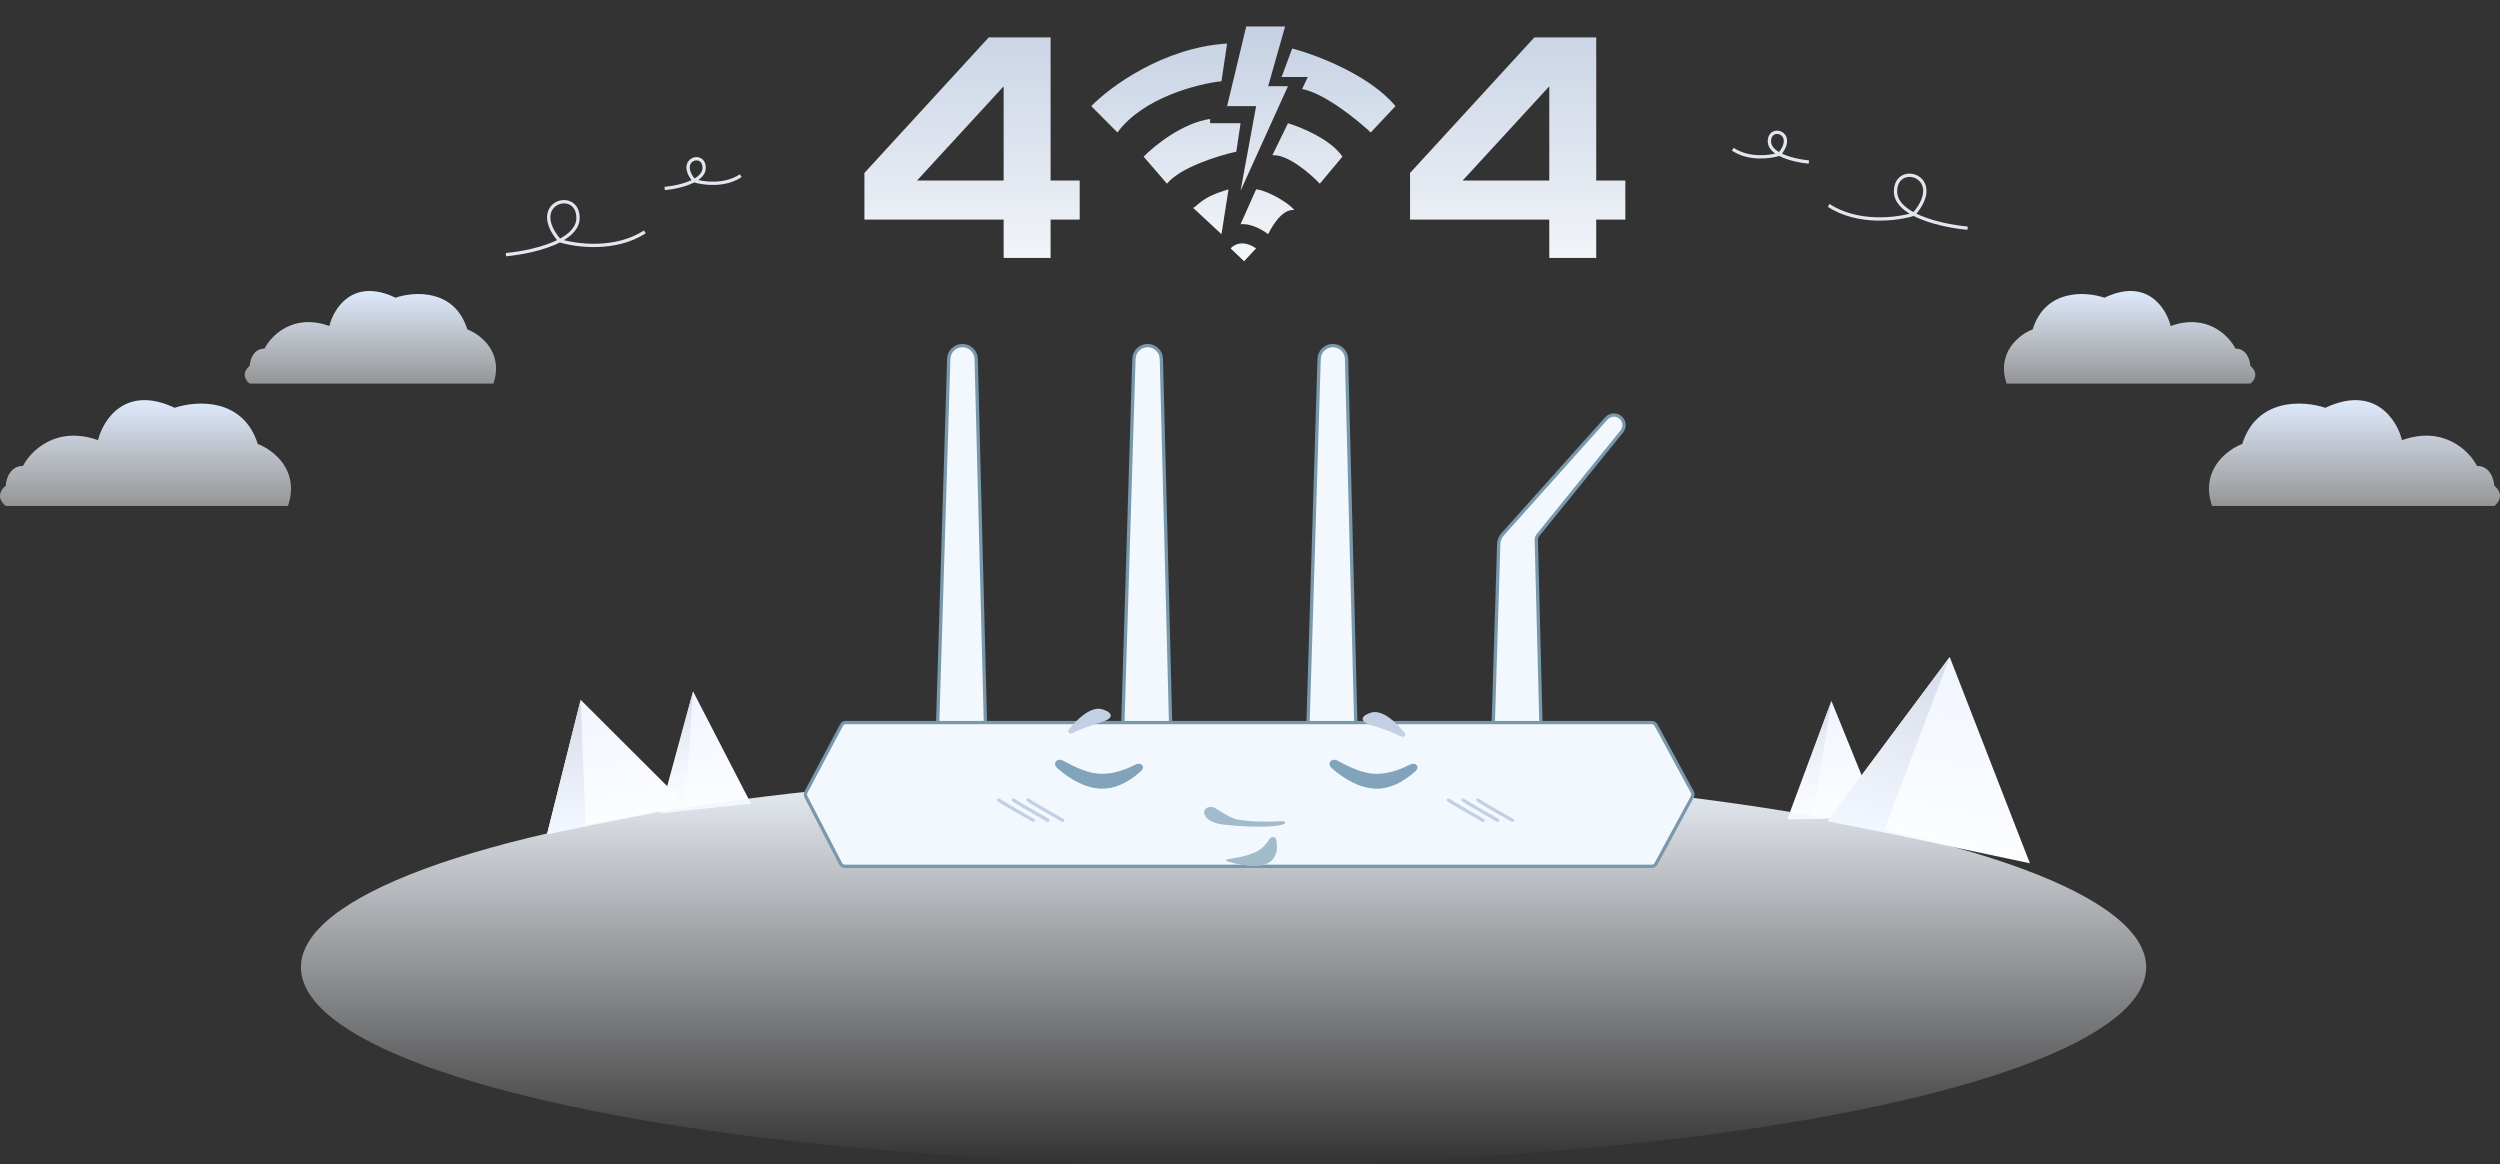 <svg width="756" height="352" viewBox="0 0 756 352" fill="none" xmlns="http://www.w3.org/2000/svg">
<rect x="0" y="0" width="756" height="352" fill="#333333" stroke="none"/>
<g id="Group 293">
<g id="Group 295">
<g id="Group 285">
<path id="Polygon 1" d="M209.584 209.077L227.132 243.081L199.533 245.945L209.584 209.077Z" fill="url(#paint0_linear_831_1310)"/>
<path id="Vector 30" d="M207.104 245.151L209.584 209.076L199.48 246.116L207.104 245.151Z" fill="url(#paint1_linear_831_1310)"/>
</g>
<g id="Group 283">
<path id="Polygon 1_2" d="M175.593 211.624L207.893 243.86L165.454 252.138L175.593 211.624Z" fill="url(#paint2_linear_831_1310)"/>
<path id="Vector 30_2" d="M177.095 249.861L175.594 211.625L165.397 252.329L177.095 249.861Z" fill="url(#paint3_linear_831_1310)"/>
</g>
</g>
<g id="Group 296">
<g id="Group 290">
<path id="Polygon 1_3" d="M553.827 211.97L568.228 247.427L540.482 247.771L553.827 211.97Z" fill="url(#paint4_linear_831_1310)"/>
<path id="Vector 30_3" d="M548.093 247.669L553.827 211.97L540.413 247.936L548.093 247.669Z" fill="url(#paint5_linear_831_1310)"/>
</g>
<g id="Group 284">
<path id="Polygon 1_4" d="M589.592 198.676L613.835 261.054L552.78 248.115L589.592 198.676Z" fill="url(#paint6_linear_831_1310)"/>
<path id="Vector 30_4" d="M569.531 251.652L589.592 198.675L552.594 248.34L569.531 251.652Z" fill="url(#paint7_linear_831_1310)"/>
</g>
</g>
<ellipse id="Ellipse 90" cx="370" cy="292.5" rx="279" ry="59.5" fill="url(#paint8_linear_831_1310)"/>
<g id="Group 282">
<g id="Group 281">
<path id="Rectangle 218" d="M286.901 108.523C286.969 106.282 288.806 104.5 291.049 104.5C293.3 104.5 295.14 106.294 295.197 108.544L298.018 219.789H283.515L286.901 108.523Z" fill="#F3F8FF" stroke="#7898AB"/>
<path id="Rectangle 219" d="M342.901 108.523C342.969 106.282 344.806 104.5 347.049 104.5C349.3 104.5 351.14 106.294 351.197 108.544L354.018 219.789H339.515L342.901 108.523Z" fill="#F3F8FF" stroke="#7898AB"/>
<path id="Rectangle 220" d="M398.901 108.523C398.969 106.282 400.806 104.5 403.049 104.5C405.3 104.5 407.14 106.294 407.197 108.544L410.018 219.789H395.515L398.901 108.523Z" fill="#F3F8FF" stroke="#7898AB"/>
<path id="Rectangle 221" d="M464.573 163.322L466.018 220.289H451.515L453.214 164.483C453.246 163.423 453.651 162.409 454.358 161.619L485.769 126.519C486.349 125.87 487.177 125.5 488.047 125.5C490.619 125.5 492.042 128.481 490.425 130.48L465.086 161.812C464.741 162.239 464.559 162.774 464.573 163.322Z" fill="#F3F8FF" stroke="#7898AB"/>
<path id="Rectangle 217" d="M254.459 219.298C254.719 218.807 255.229 218.5 255.785 218.5H499.472C500.023 218.5 500.529 218.801 500.791 219.285L511.757 239.525C511.999 239.971 511.999 240.508 511.757 240.954L500.791 261.194C500.529 261.678 500.023 261.979 499.472 261.979H255.53C254.969 261.979 254.455 261.667 254.198 261.169L243.724 240.94C243.498 240.503 243.501 239.983 243.731 239.548L254.459 219.298Z" fill="#F3F8FF" stroke="#7898AB"/>
<g id="Group 299">
<path id="Vector 47" d="M438 241.933C438.634 242.444 445.23 246.236 448.449 248.068" stroke="#C3CFE2" stroke-linecap="round"/>
<path id="Vector 48" d="M442.449 241.933C443.083 242.444 449.679 246.236 452.899 248.068" stroke="#C3CFE2" stroke-linecap="round"/>
<path id="Vector 49" d="M446.898 241.933C447.532 242.444 454.129 246.236 457.348 248.068" stroke="#C3CFE2" stroke-linecap="round"/>
</g>
<g id="Group 300">
<path id="Vector 47_2" d="M302 241.933C302.634 242.444 309.23 246.236 312.449 248.068" stroke="#C3CFE2" stroke-linecap="round"/>
<path id="Vector 48_2" d="M306.449 241.933C307.083 242.444 313.679 246.236 316.899 248.068" stroke="#C3CFE2" stroke-linecap="round"/>
<path id="Vector 49_2" d="M310.898 241.933C311.532 242.444 318.129 246.236 321.348 248.068" stroke="#C3CFE2" stroke-linecap="round"/>
</g>
<path id="Vector 45" d="M364.25 246.295C365.362 248.991 369.832 249.349 370.225 249.376C370.246 249.377 370.252 249.377 370.272 249.38C370.819 249.442 383.102 250.821 388.132 249.255C388.953 248.999 388.658 248.266 387.799 248.319C384.896 248.497 379.577 248.655 374.638 247.899C371.932 247.486 369.825 245.634 367.407 244.351C366.683 243.966 365.939 243.855 365.103 244.236C364.328 244.589 363.925 245.508 364.25 246.295Z" fill="#A1BBCB"/>
<path id="Vector 44" d="M371.139 260.475C384.957 264.612 386.969 258.892 385.914 253.823C385.72 252.887 384.352 252.902 383.867 253.726C383.043 255.126 381.771 256.616 379.924 257.553C376.923 259.074 372.82 259.521 371.085 259.885C370.581 259.991 370.646 260.327 371.139 260.475Z" fill="#A1BBCB"/>
<path id="Vector 42" d="M333.482 214.535C330.092 213.385 325.942 217.19 323.232 220.567C322.585 221.373 323.309 222.142 324.244 221.701C326.825 220.486 330.411 219.098 332.945 218.422C335.916 217.629 337.514 215.903 333.482 214.535Z" fill="#C3CFE2"/>
<path id="Vector 38" d="M333 234C336.781 234.047 340.259 232.793 343.235 231.264C345.141 230.284 346.542 231.885 344.934 233.303C340.916 236.845 336.857 238.639 333 238.5C328.086 238.323 323.5 235.587 319.744 232.31C318.098 230.874 319.673 229 321.583 230.06C325.55 232.26 329.412 233.955 333 234Z" fill="#81A4BA"/>
<path id="Vector 46" d="M416 234C419.781 234.047 423.259 232.793 426.235 231.264C428.141 230.284 429.542 231.885 427.934 233.303C423.916 236.845 419.857 238.639 416 238.5C411.086 238.323 406.5 235.587 402.744 232.31C401.098 230.874 402.673 229 404.583 230.06C408.55 232.26 412.412 233.955 416 234Z" fill="#81A4BA"/>
<path id="Vector 42_2" d="M414.475 215.535C417.865 214.385 422.015 218.19 424.725 221.567C425.372 222.373 424.648 223.142 423.713 222.701C421.132 221.486 417.546 220.098 415.012 219.422C412.041 218.629 410.443 216.903 414.475 215.535Z" fill="#C3CFE2"/>
</g>
<path id="Vector 31" d="M1.73 146.864C-1.403 149.517 0.425 152.059 1.73 152.999H87.089C90.745 142.121 82.519 135.975 77.949 134.262C73.51 120.201 59.343 121.107 52.815 123.318C37.93 116.287 31.162 126.91 29.639 133.101C16.974 128.591 9.238 136.417 6.953 140.894C3.036 140.894 1.839 144.874 1.73 146.864Z" fill="url(#paint9_linear_831_1310)"/>
<path id="Vector 34" d="M754.27 146.866C757.403 149.519 755.575 152.061 754.27 153.001H668.911C665.255 142.123 673.481 135.977 678.051 134.264C682.49 120.202 696.657 121.109 703.185 123.32C718.07 116.289 724.838 126.912 726.361 133.103C739.026 128.593 746.762 136.419 749.047 140.896C752.964 140.896 754.161 144.876 754.27 146.866Z" fill="url(#paint10_linear_831_1310)"/>
<path id="Vector 32" d="M75.494 110.631C72.788 112.952 74.367 115.177 75.494 115.999H149.213C152.371 106.481 145.266 101.103 141.32 99.604C137.486 87.3 125.251 88.093 119.613 90.028C106.758 83.876 100.913 93.171 99.597 98.588C88.659 94.642 81.978 101.49 80.005 105.407C76.622 105.407 75.588 108.89 75.494 110.631Z" fill="url(#paint11_linear_831_1310)"/>
<path id="Vector 35" d="M680.506 110.632C683.212 112.953 681.633 115.178 680.506 116H606.787C603.629 106.482 610.734 101.104 614.68 99.605C618.514 87.301 630.749 88.094 636.387 90.029C649.242 83.877 655.087 93.172 656.403 98.589C667.341 94.643 674.022 101.491 675.995 105.408C679.378 105.408 680.412 108.891 680.506 110.632Z" fill="url(#paint12_linear_831_1310)"/>
</g>
<path id="Vector 34_2" d="M201 57C203.392 56.784 207.222 56.065 209.896 54.626M209.896 54.626C211.669 53.672 212.934 52.402 212.934 50.753C212.934 45.583 204.472 48.159 209.896 54.626ZM209.896 54.626C212.572 55.489 219.14 56.397 224 53.123" stroke="#E2E7EF"/>
<path id="Vector 36" d="M547 49C544.608 48.784 540.778 48.065 538.104 46.626M538.104 46.626C536.331 45.672 535.066 44.402 535.066 42.753C535.066 37.583 543.528 40.159 538.104 46.626ZM538.104 46.626C535.428 47.489 528.86 48.397 524 45.123" stroke="#E2E7EF"/>
<path id="Vector 35_2" d="M153 77C157.368 76.616 164.362 75.337 169.245 72.779M169.245 72.779C172.483 71.084 174.792 68.826 174.792 65.894C174.792 56.703 159.34 61.282 169.245 72.779ZM169.245 72.779C174.132 74.314 186.125 75.928 195 70.107" stroke="#E2E7EF"/>
<g id="Group 298">
<g id="Vector 29">
<path d="M371.079 13.164C351.738 14.368 335.634 26.288 330 32.097L337.916 40.058C345.619 29.558 362.093 25.356 369.367 24.567L371.079 13.164Z" fill="url(#paint13_linear_831_1310)"/>
<path d="M422 32.097C414.127 22.63 397.895 16.534 390.763 14.67L387.553 23.276H395.47L393.758 26.933C400.434 28.138 410.375 36.185 414.512 40.058L422 32.097Z" fill="url(#paint14_linear_831_1310)"/>
<path d="M365.944 35.97C357.557 37.175 349.042 44.074 345.833 47.373L352.893 55.548C357.001 50.557 368.583 47.014 373.86 45.867L375.144 37.261H365.944L365.944 35.97Z" fill="url(#paint15_linear_831_1310)"/>
<path d="M405.953 47.373C402.53 42.209 393.544 38.48 389.479 37.261L384.772 46.942C389.393 46.598 396.254 52.536 399.107 55.548L405.953 47.373Z" fill="url(#paint16_linear_831_1310)"/>
<path d="M371.507 57.27C363.163 59.636 362.307 62.218 360.809 62.864L369.367 70.824L371.507 57.27Z" fill="url(#paint17_linear_831_1310)"/>
<path d="M391.405 63.509C388.837 60.497 381.991 57.27 379.851 57.27L375.144 67.812C378.396 67.468 382.062 69.677 383.488 70.824C383.488 70.824 386.749 63.68 390.763 63.509H391.405Z" fill="url(#paint18_linear_831_1310)"/>
<path d="M379.851 75.127C375.914 72.373 373.076 73.98 372.149 75.127L376.214 79L379.423 75.558L379.851 75.127Z" fill="url(#paint19_linear_831_1310)"/>
<path d="M376.856 8L371.079 32.097H379.851L375.144 57.7L389.479 26.073H383.488L388.623 8H376.856Z" fill="url(#paint20_linear_831_1310)"/>
</g>
<path id="4" d="M261.4 66.4V52.3L299 11.3H317.7V54.6H326.5V66.4H317.7V78H303.5V66.4H261.4ZM277.3 54.6H303.5V26.1L277.3 54.6Z" fill="url(#paint21_linear_831_1310)"/>
<path id="4_2" d="M426.4 66.4V52.3L464 11.3H482.7V54.6H491.5V66.4H482.7V78H468.5V66.4H426.4ZM442.3 54.6H468.5V26.1L442.3 54.6Z" fill="url(#paint22_linear_831_1310)"/>
</g>
<path id="Vector 37" d="M595 69C590.632 68.616 583.638 67.337 578.755 64.779M578.755 64.779C575.517 63.084 573.208 60.826 573.208 57.894C573.208 48.703 588.66 53.282 578.755 64.779ZM578.755 64.779C573.868 66.314 561.875 67.928 553 62.107" stroke="#E2E7EF"/>
</g>
<defs>
<linearGradient id="paint0_linear_831_1310" x1="209.659" y1="209.069" x2="213.337" y2="244.513" gradientUnits="userSpaceOnUse">
<stop stop-color="#F1F5FF"/>
<stop offset="1" stop-color="#FCFDFF"/>
</linearGradient>
<linearGradient id="paint1_linear_831_1310" x1="204.991" y1="207.702" x2="204.1" y2="246.222" gradientUnits="userSpaceOnUse">
<stop stop-color="#D5DBE7"/>
<stop offset="1" stop-color="#F3F7FF" stop-opacity="0"/>
</linearGradient>
<linearGradient id="paint2_linear_831_1310" x1="175.708" y1="211.601" x2="182.949" y2="248.726" gradientUnits="userSpaceOnUse">
<stop stop-color="#F1F5FF"/>
<stop offset="1" stop-color="#FCFDFF"/>
</linearGradient>
<linearGradient id="paint3_linear_831_1310" x1="168.257" y1="211.066" x2="172.603" y2="251.555" gradientUnits="userSpaceOnUse">
<stop stop-color="#D5DBE7"/>
<stop offset="1" stop-color="#F3F7FF"/>
</linearGradient>
<linearGradient id="paint4_linear_831_1310" x1="553.902" y1="211.969" x2="554.343" y2="247.599" gradientUnits="userSpaceOnUse">
<stop stop-color="#F1F5FF"/>
<stop offset="1" stop-color="#FCFDFF"/>
</linearGradient>
<linearGradient id="paint5_linear_831_1310" x1="549.377" y1="210.184" x2="544.989" y2="248.461" gradientUnits="userSpaceOnUse">
<stop stop-color="#D5DBE7"/>
<stop offset="1" stop-color="#F3F7FF" stop-opacity="0"/>
</linearGradient>
<linearGradient id="paint6_linear_831_1310" x1="589.757" y1="198.71" x2="578.148" y2="253.491" gradientUnits="userSpaceOnUse">
<stop stop-color="#F1F5FF"/>
<stop offset="1" stop-color="#FCFDFF"/>
</linearGradient>
<linearGradient id="paint7_linear_831_1310" x1="580.184" y1="193.725" x2="562.554" y2="251.385" gradientUnits="userSpaceOnUse">
<stop stop-color="#D5DBE7"/>
<stop offset="1" stop-color="#F3F7FF"/>
</linearGradient>
<linearGradient id="paint8_linear_831_1310" x1="370" y1="352" x2="370" y2="230.486" gradientUnits="userSpaceOnUse">
<stop stop-color="#F5F7FA" stop-opacity="0"/>
<stop offset="1" stop-color="#F1F7FF"/>
</linearGradient>
<linearGradient id="paint9_linear_831_1310" x1="44" y1="152.999" x2="44" y2="120.323" gradientUnits="userSpaceOnUse">
<stop stop-color="#F5F7FA" stop-opacity="0.5"/>
<stop offset="1" stop-color="#DFEBFF"/>
</linearGradient>
<linearGradient id="paint10_linear_831_1310" x1="712" y1="153.001" x2="712" y2="120.325" gradientUnits="userSpaceOnUse">
<stop stop-color="#F5F7FA" stop-opacity="0.5"/>
<stop offset="1" stop-color="#DFEBFF"/>
</linearGradient>
<linearGradient id="paint11_linear_831_1310" x1="112" y1="115.999" x2="112" y2="87.407" gradientUnits="userSpaceOnUse">
<stop stop-color="#F5F7FA" stop-opacity="0.5"/>
<stop offset="1" stop-color="#DFEBFF"/>
</linearGradient>
<linearGradient id="paint12_linear_831_1310" x1="644" y1="116" x2="644" y2="87.409" gradientUnits="userSpaceOnUse">
<stop stop-color="#F5F7FA" stop-opacity="0.5"/>
<stop offset="1" stop-color="#DFEBFF"/>
</linearGradient>
<linearGradient id="paint13_linear_831_1310" x1="376" y1="79" x2="376" y2="6.5" gradientUnits="userSpaceOnUse">
<stop stop-color="#F5F7FA"/>
<stop offset="1" stop-color="#C3CFE2"/>
</linearGradient>
<linearGradient id="paint14_linear_831_1310" x1="376" y1="79" x2="376" y2="6.5" gradientUnits="userSpaceOnUse">
<stop stop-color="#F5F7FA"/>
<stop offset="1" stop-color="#C3CFE2"/>
</linearGradient>
<linearGradient id="paint15_linear_831_1310" x1="376" y1="79" x2="376" y2="6.5" gradientUnits="userSpaceOnUse">
<stop stop-color="#F5F7FA"/>
<stop offset="1" stop-color="#C3CFE2"/>
</linearGradient>
<linearGradient id="paint16_linear_831_1310" x1="376" y1="79" x2="376" y2="6.5" gradientUnits="userSpaceOnUse">
<stop stop-color="#F5F7FA"/>
<stop offset="1" stop-color="#C3CFE2"/>
</linearGradient>
<linearGradient id="paint17_linear_831_1310" x1="376" y1="79" x2="376" y2="6.5" gradientUnits="userSpaceOnUse">
<stop stop-color="#F5F7FA"/>
<stop offset="1" stop-color="#C3CFE2"/>
</linearGradient>
<linearGradient id="paint18_linear_831_1310" x1="376" y1="79" x2="376" y2="6.5" gradientUnits="userSpaceOnUse">
<stop stop-color="#F5F7FA"/>
<stop offset="1" stop-color="#C3CFE2"/>
</linearGradient>
<linearGradient id="paint19_linear_831_1310" x1="376" y1="79" x2="376" y2="6.5" gradientUnits="userSpaceOnUse">
<stop stop-color="#F5F7FA"/>
<stop offset="1" stop-color="#C3CFE2"/>
</linearGradient>
<linearGradient id="paint20_linear_831_1310" x1="376" y1="79" x2="376" y2="6.5" gradientUnits="userSpaceOnUse">
<stop stop-color="#F5F7FA"/>
<stop offset="1" stop-color="#C3CFE2"/>
</linearGradient>
<linearGradient id="paint21_linear_831_1310" x1="293.5" y1="84" x2="293.5" y2="-1.775" gradientUnits="userSpaceOnUse">
<stop stop-color="#F5F7FA"/>
<stop offset="1" stop-color="#C3CFE2"/>
</linearGradient>
<linearGradient id="paint22_linear_831_1310" x1="460.5" y1="84" x2="460.5" y2="-1.775" gradientUnits="userSpaceOnUse">
<stop stop-color="#F5F7FA"/>
<stop offset="1" stop-color="#C3CFE2"/>
</linearGradient>
</defs>
</svg>
